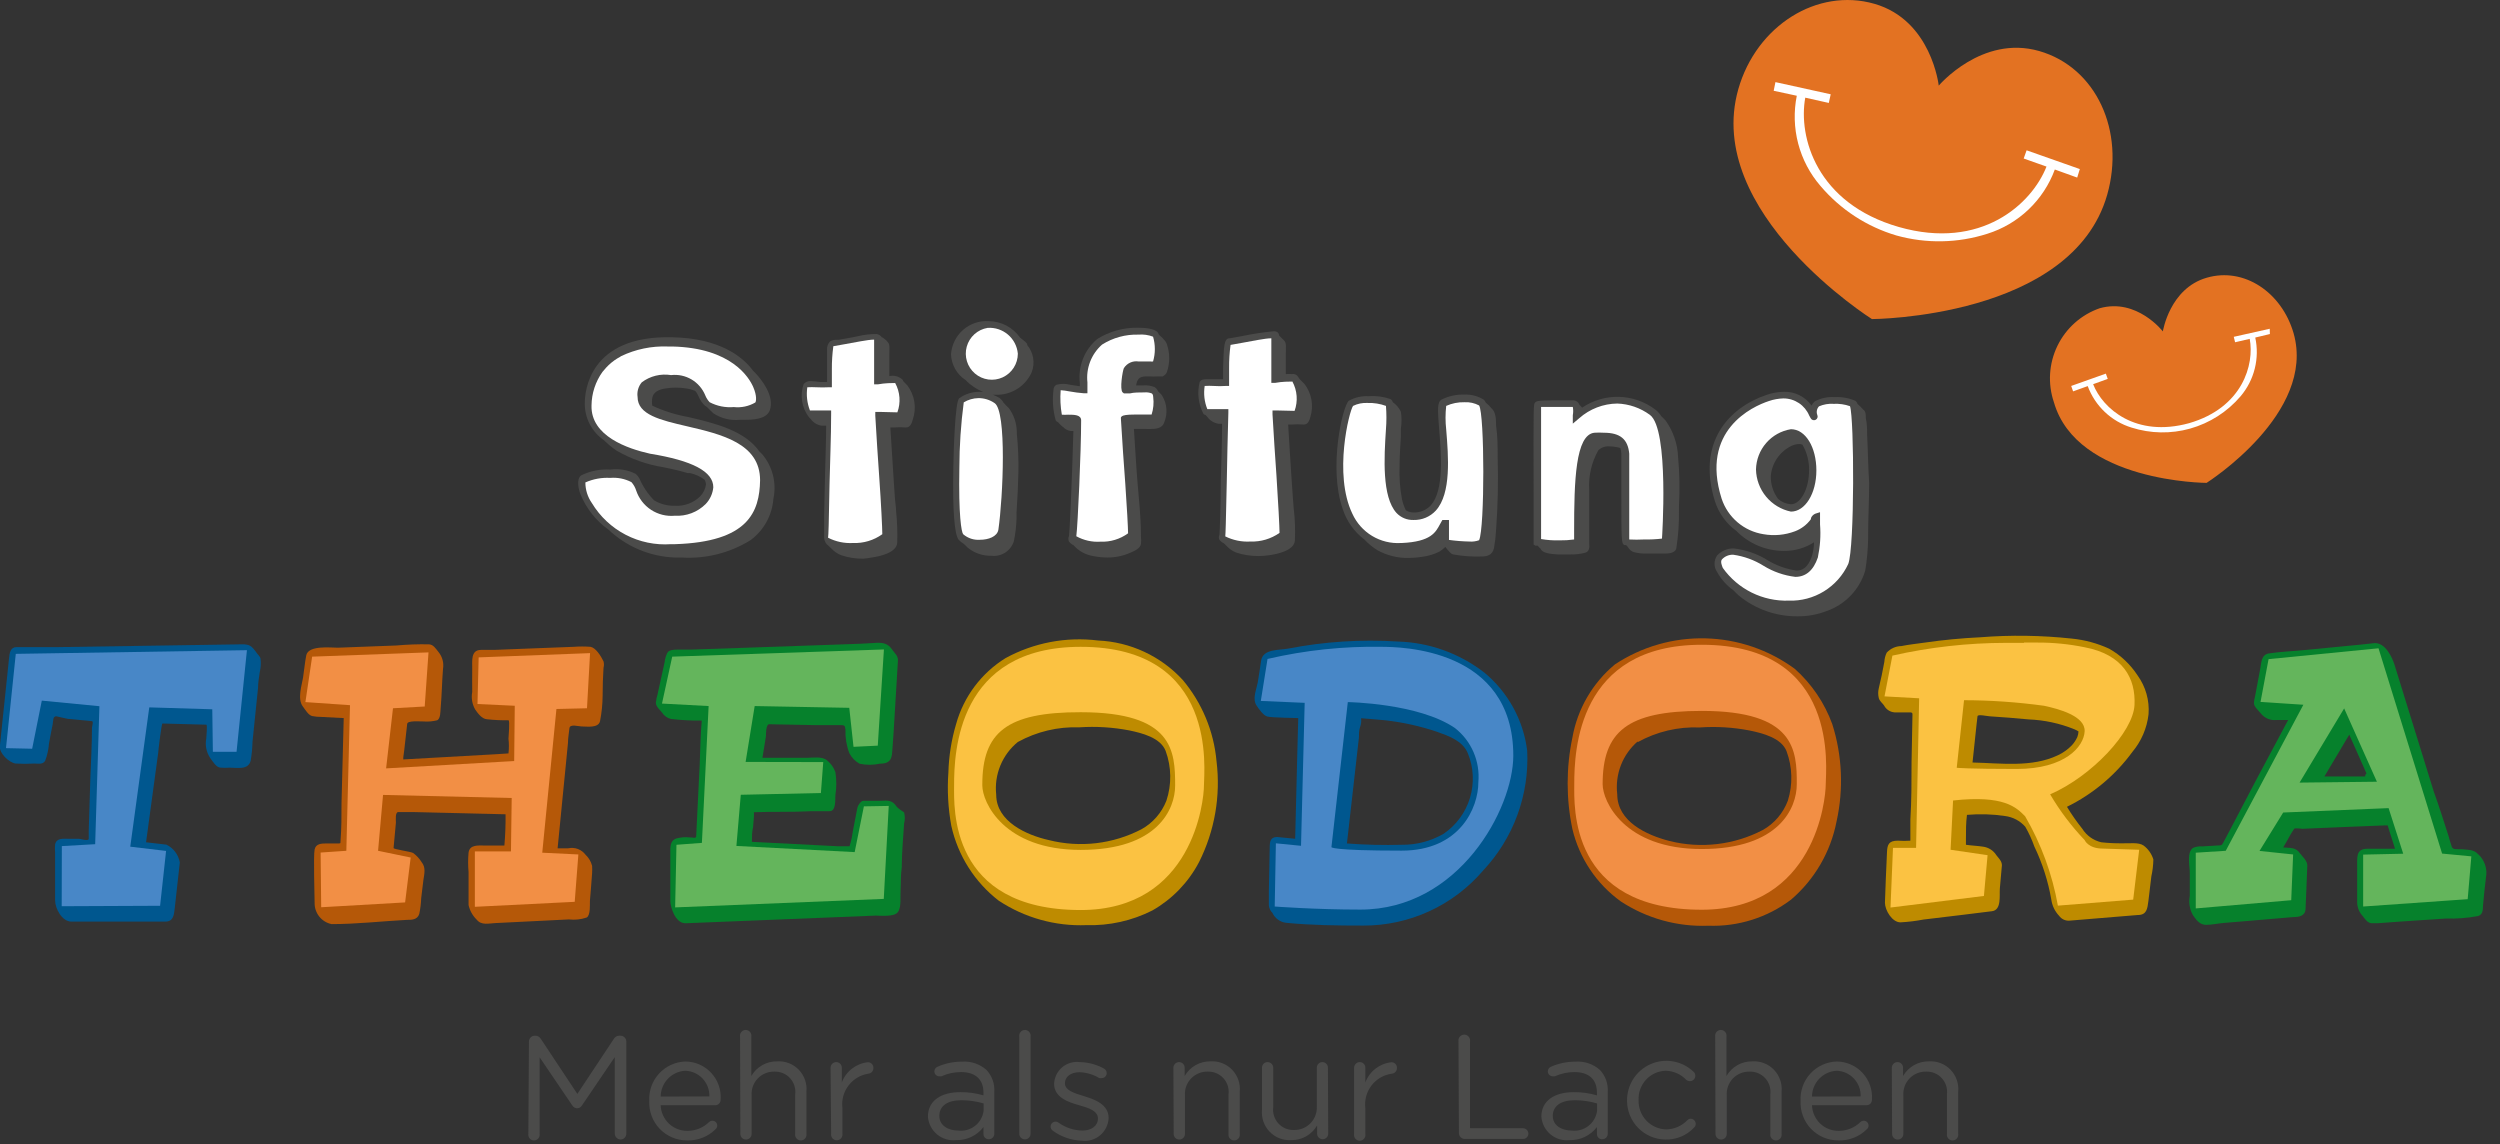 <svg width="413" height="189" xmlns="http://www.w3.org/2000/svg" xmlns:xlink="http://www.w3.org/1999/xlink" overflow="hidden"><rect width="100%" height="100%" fill="#333333" stroke="none"/><defs><clipPath id="clip0"><rect x="182" y="237" width="413" height="189"/></clipPath><clipPath id="clip1"><rect x="181" y="237" width="412" height="189"/></clipPath></defs><g clip-path="url(#clip0)" transform="translate(-182 -237)"><g clip-path="url(#clip1)"><path d="M409.305 140.613C408.629 139.913 407.735 139.985 406.89 139.889 406.044 139.792 405.223 140.058 405.03 139.454 404.837 138.85 404.643 138.246 404.474 137.618 403.701 135.203 402.929 132.788 402.059 130.373 400.248 124.576 398.436 118.756 396.649 112.959 396.287 111.8 395.9 110.544 395.562 109.457 395.224 108.37 394.065 105.762 392.205 105.931L389.983 106.172 380.733 107.066C378.777 107.259 376.748 107.332 374.816 107.622 373.536 107.839 373.584 109.143 373.391 110.157 373.101 111.655 372.835 113.152 372.545 114.65 372.434 115.027 372.369 115.416 372.352 115.809 372.352 116.413 373.101 117.017 373.463 117.476 373.767 117.872 374.171 118.183 374.632 118.378 375.093 118.573 375.598 118.645 376.096 118.587 376.724 118.587 377.352 118.587 378.004 118.587 376.265 121.807 374.543 125.027 372.835 128.247L368.609 136.29 367.328 138.705C367.015 139.309 366.99 139.212 366.266 139.261L363.851 139.406C363.324 139.361 362.793 139.444 362.305 139.647 361.218 140.348 361.749 142.594 361.749 143.729 361.749 144.864 361.749 146.289 361.749 147.569 361.537 148.672 361.735 149.814 362.305 150.781 362.836 151.53 363.416 152.327 364.43 152.327 365.445 152.327 366.411 152.085 367.377 152.013L371.458 151.675 378.849 151.047C379.791 151.047 380.829 150.878 380.878 149.694L381.023 146.216 381.168 142.57C381.168 141.748 380.395 141.145 379.936 140.517 379.235 139.502 378.269 139.695 377.183 139.575 377.81 138.584 378.318 137.473 378.994 136.507 379.26 136.338 380.057 136.507 380.346 136.507L387.785 136.193 393.896 135.952 394.451 135.952C394.572 136.338 394.669 136.701 394.789 137.063L395.659 139.792 394.814 139.792C393.582 139.792 392.398 139.792 391.094 139.792 389.138 139.792 389.428 141.289 389.403 142.69L389.403 148.438C389.372 149.33 389.693 150.198 390.297 150.854 390.78 151.433 391.142 152.134 392.012 152.061L392.785 152.061 396.794 151.771 404.04 151.288C405.829 151.346 407.619 151.208 409.377 150.878 410.223 150.612 410.15 149.815 410.198 149.091 410.343 147.545 410.488 146.047 410.681 144.526 410.817 143.81 410.761 143.071 410.52 142.384 410.278 141.697 409.858 141.086 409.305 140.613L409.305 140.613ZM390.732 127.885 383.993 127.885 388.099 121.002 390.949 127.402C390.87 127.453 390.807 127.525 390.768 127.611 390.729 127.697 390.717 127.792 390.732 127.885Z" fill="#06812C" transform="matrix(1 0 0 1.003 182 237)"/><path d="M42.339 107.452C41.59 106.414 41.252 106.1 39.923 106.124L9.709 106.583 3.719 106.583 2.729 106.583C1.715 106.583 1.57 107.573 1.497 108.394L-0.024 122.886C-0.145 124.069 1.473 125.591 2.584 125.76 3.614 125.82 4.646 125.82 5.676 125.76 6.28 125.76 7.101 125.953 7.463 125.301 7.808 124.394 8.019 123.442 8.091 122.475 8.284 121.436 8.477 120.374 8.695 119.335 8.815 118.756 8.695 117.934 9.323 117.983L11.158 118.393 15.192 118.78C15.481 118.78 15.192 119.673 15.192 119.891 15.192 122.668 15.023 125.422 14.926 128.175 14.829 130.928 14.757 133.875 14.66 136.749 14.66 137.208 14.66 137.691 14.66 138.15 14.66 138.609 13.259 138.15 13.018 138.15L11.231 138.15C10.409 138.15 9.347 138.005 9.105 139.067 9.057 139.509 9.057 139.954 9.105 140.396L9.105 148.294C9.105 149.646 10.24 151.796 11.81 151.796L15.53 151.796 24.877 151.796 27.292 151.796C28.644 151.796 28.741 150.709 28.862 149.622 29.127 147.207 29.417 144.55 29.707 142.038 29.592 141.411 29.331 140.819 28.945 140.311 28.559 139.804 28.059 139.394 27.485 139.116L24.128 138.729C24.804 133.802 25.472 128.892 26.133 123.997 26.133 123.683 26.688 119.166 26.833 119.166L34.078 119.359C34.296 119.359 34.078 121.316 34.078 121.63 33.967 122.191 33.97 122.768 34.086 123.329 34.202 123.889 34.43 124.42 34.755 124.89 35.19 125.446 35.721 126.436 36.47 126.436 36.96 126.472 37.452 126.472 37.943 126.436 39.223 126.436 41.034 126.871 41.421 125.253 41.591 124.238 41.688 123.213 41.711 122.185 42.025 119.215 42.314 116.268 42.628 113.297 42.628 112.428 42.797 111.534 42.918 110.665 43.09 109.953 43.131 109.217 43.039 108.491 42.991 108.129 42.556 107.791 42.339 107.452Z" fill="#00578F" transform="matrix(1 0 0 1.003 182 237)"/><path d="M97.55 106.535C96.626 106.463 95.697 106.463 94.773 106.535L90.981 106.68 81.634 107.042 79.46 107.042C77.721 107.042 78.035 108.926 78.011 110.157 77.987 111.389 78.011 112.718 78.011 113.974 77.826 114.958 77.998 115.977 78.494 116.848 78.929 117.476 79.605 118.417 80.451 118.466 81.629 118.595 82.815 118.651 84.001 118.635 84.266 118.635 84.001 121.34 84.001 121.678 84.093 122.48 84.093 123.291 84.001 124.093L81.731 124.238 66.611 125.083C66.611 124.576 66.732 124.069 66.78 123.562 66.95 122.137 67.118 120.688 67.263 119.263 67.263 118.611 69.437 118.852 69.993 118.828 70.739 118.885 71.489 118.82 72.215 118.635 72.794 118.369 72.746 117.162 72.794 116.654 72.987 114.505 73.012 112.355 73.181 110.206 73.268 109.709 73.247 109.198 73.118 108.71 72.989 108.222 72.754 107.768 72.432 107.38 71.997 106.849 71.587 106.124 70.814 106.124 69.032 106.092 67.251 106.157 65.476 106.317L55.815 106.68C54.608 106.68 50.985 106.245 50.599 107.911 50.357 109.119 50.26 110.327 50.067 111.582 49.874 112.838 49.053 115.157 50.067 116.413 50.454 116.92 50.913 117.741 51.541 117.934 52.034 118.032 52.535 118.08 53.038 118.079L56.782 118.273 56.419 132.257C56.419 134.382 56.419 136.483 56.25 138.609 56.25 138.898 56.25 138.898 55.96 138.923L53.931 138.923C53.159 138.923 52.193 138.923 51.975 139.913 51.758 140.903 51.975 147.714 51.975 148.704 51.959 149.523 52.23 150.323 52.742 150.962 53.254 151.602 53.974 152.042 54.777 152.206 58.931 152.206 63.109 151.723 67.239 151.506 68.012 151.506 68.954 151.506 69.268 150.516 69.445 149.664 69.55 148.8 69.582 147.931L69.944 144.961C70.089 143.946 70.379 142.908 69.679 142.038 69.308 141.435 68.824 140.911 68.254 140.492 67.819 140.251 64.993 139.889 65.017 139.671 65.138 138.27 65.259 136.894 65.404 135.493 65.404 135.082 65.259 133.754 65.79 133.754L68.423 133.754 83.518 134.116C83.54 135.833 83.475 137.55 83.325 139.261L80.016 139.261C79.001 139.261 77.6 139.092 77.407 140.42 77.311 141.488 77.311 142.564 77.407 143.632L77.407 146.651C77.407 147.448 77.407 148.245 77.407 149.066 77.613 149.986 78.083 150.826 78.76 151.482 79.533 152.448 80.764 152.085 81.803 152.037L90.087 151.627 93.976 151.433C94.969 151.551 95.976 151.444 96.922 151.119 97.574 150.733 97.429 148.994 97.454 148.39 97.598 146.844 97.695 145.323 97.816 143.801 97.84 143.407 97.84 143.012 97.816 142.618 97.645 141.923 97.276 141.294 96.753 140.806 96.43 140.367 95.987 140.031 95.477 139.838 94.967 139.645 94.412 139.604 93.879 139.72 93.299 139.72 92.696 139.72 92.116 139.72L92.913 131.653C93.227 128.561 93.517 125.446 93.831 122.354 93.831 121.509 94 120.688 94.072 119.939 94.145 119.19 95.57 119.649 96.053 119.649 96.946 119.649 98.83 119.963 99.12 118.804 99.397 117.404 99.543 115.981 99.555 114.553 99.555 113.04 99.603 111.518 99.7 109.988 99.795 109.641 99.795 109.274 99.7 108.926 99.241 107.984 98.395 106.68 97.55 106.535Z" fill="#B55808" transform="matrix(1 0 0 1.003 182 237)"/><path d="M148.149 132.885C147.376 131.725 146.675 131.846 145.395 131.894 144.719 131.894 142.98 131.894 142.618 131.894 142.256 131.894 141.748 132.546 141.628 133.102 141.386 134.382 141.12 135.686 140.879 136.966 140.772 137.785 140.594 138.593 140.348 139.381L138.367 139.381 124.214 138.657C124.214 137.836 124.214 137.015 124.407 136.242L124.552 134.479C124.552 134.479 124.552 133.851 124.552 133.778 127.692 133.657 130.856 133.778 134.02 133.609L137.039 133.609C138.15 133.609 137.956 131.725 138.005 130.977 138.207 129.713 138.207 128.424 138.005 127.161 137.731 126.416 137.265 125.757 136.652 125.253 135.831 124.528 134.237 124.818 133.199 124.818L125.953 124.818 126.533 121.267C126.533 120.857 126.533 119.287 127.064 119.287L134.696 119.432 138.681 119.432C139.502 119.432 139.575 119.432 139.671 120.156 139.622 121.473 139.836 122.787 140.299 124.021 140.671 124.766 141.26 125.381 141.99 125.784 143.096 126.025 144.241 126.025 145.347 125.784 146.844 125.784 147.327 125.228 147.4 123.779L147.617 120.712 148.197 111.148 148.342 108.733C148.342 107.984 147.786 107.573 147.4 107.018 146.627 105.834 145.637 105.81 144.308 105.907 142.98 106.003 141.531 106.052 140.154 106.1L121.992 106.728 114.07 106.994 111.896 106.994C110.616 106.994 110.351 107.308 110.206 107.597 109.992 108.064 109.853 108.561 109.795 109.071L108.636 114.336C108.493 114.792 108.396 115.261 108.346 115.737 108.346 116.365 108.998 116.896 109.36 117.355 109.694 117.887 110.223 118.268 110.834 118.417 112.525 118.616 114.227 118.704 115.93 118.683 115.712 121.098 115.688 123.514 115.592 125.929 115.423 129.02 115.278 132.112 115.133 135.203L115.012 137.715C115.012 138.198 114.384 137.884 113.998 137.932 113.237 137.843 112.466 137.9 111.727 138.101 110.568 138.512 110.761 139.72 110.737 140.71 110.737 142.256 110.737 143.801 110.737 145.347 110.737 146.361 110.737 147.376 110.737 148.39 110.737 149.405 111.558 152.013 113.152 152.061L113.394 152.061 144.647 150.805C145.492 150.805 147.641 151.047 148.294 150.274 148.946 149.501 148.704 147.714 148.777 146.555 148.849 145.395 148.777 144.139 148.97 142.884 148.97 140.468 149.211 138.053 149.356 135.638 149.514 135.036 149.514 134.404 149.356 133.802 148.825 133.464 148.39 133.15 148.149 132.885ZM139.623 118.393 139.623 118.152 139.623 118.393Z" fill="#06812C" transform="matrix(1 0 0 1.003 182 237)"/><path d="M195.39 111.993C191.769 108.067 186.742 105.732 181.406 105.496 176.132 104.843 170.786 105.856 166.118 108.394 162.131 110.855 159.216 114.727 157.954 119.239 157.181 121.828 156.75 124.507 156.674 127.209 156.46 130.156 156.623 133.118 157.157 136.024 158.244 140.919 161.013 145.278 164.983 148.342 169.273 151.167 174.341 152.578 179.474 152.375 183.249 152.49 186.993 151.66 190.366 149.96 193.642 148.103 196.316 145.345 198.071 142.014 200.668 136.878 201.677 131.085 200.969 125.373 200.524 120.447 198.576 115.777 195.39 111.993L195.39 111.993ZM192.685 131.894C191.899 133.884 190.448 135.54 188.579 136.58 183.865 139.026 178.418 139.662 173.267 138.367 169.596 137.546 164.572 135.324 164.572 130.88 164.398 129.251 164.634 127.605 165.259 126.091 165.883 124.577 166.876 123.242 168.147 122.209 171.256 120.503 174.77 119.668 178.315 119.794 181.07 119.612 183.838 119.783 186.55 120.301 188.627 120.736 191.719 121.485 192.564 123.683 193.537 126.327 193.58 129.223 192.685 131.894L192.685 131.894Z" fill="#BE8B00" transform="matrix(1 0 0 1.003 182 237)"/><path d="M296.491 110.157C292.204 107.021 287.062 105.27 281.751 105.141 276.44 105.011 271.218 106.509 266.784 109.433 263.083 112.498 260.593 116.778 259.755 121.509 258.717 126.463 258.717 131.578 259.755 136.532 260.9 141.34 263.738 145.575 267.75 148.463 272.046 151.273 277.111 152.675 282.241 152.472 287.149 152.647 291.967 151.129 295.887 148.173 299.773 144.854 302.422 140.316 303.398 135.3 304.581 129.994 304.34 124.469 302.698 119.287 301.42 115.775 299.287 112.637 296.491 110.157L296.491 110.157ZM270.551 122.234C273.679 120.505 277.222 119.669 280.792 119.818 283.564 119.623 286.349 119.794 289.076 120.326 291.153 120.76 294.293 121.533 295.138 123.731 296.114 126.344 296.191 129.209 295.355 131.87 294.592 133.918 293.129 135.629 291.225 136.701 286.477 139.172 280.985 139.817 275.792 138.512 272 137.546 267.17 135.3 267.17 130.832 266.974 129.212 267.18 127.57 267.769 126.049 268.358 124.528 269.315 123.176 270.551 122.113L270.551 122.234Z" fill="#B55808" transform="matrix(1 0 0 1.003 182 237)"/><path d="M354.117 139.261C353.272 138.681 351.702 138.947 350.712 138.898 349.519 138.915 348.323 138.859 347.137 138.729 345.838 138.432 344.71 137.633 343.998 136.507 343.075 135.356 342.227 134.146 341.462 132.885 345.746 130.784 349.461 127.676 352.282 123.828 353.755 122.072 354.68 119.922 354.939 117.645 355.112 115.364 354.47 113.096 353.127 111.244 351.939 109.426 350.333 107.919 348.442 106.849 346.495 105.956 344.413 105.393 342.283 105.182 337.245 104.639 332.168 104.566 327.115 104.965 324.072 105.11 321.029 105.4 318.01 105.834 316.706 106.027 315.402 106.148 314.097 106.414 313.641 106.42 313.192 106.52 312.776 106.707 312.361 106.894 311.989 107.164 311.682 107.501 311.455 107.969 311.325 108.478 311.296 108.998L310.861 111.22C310.716 111.945 310.523 112.621 310.378 113.346 310.245 113.885 310.245 114.449 310.378 114.988 310.523 115.495 310.958 115.785 311.247 116.196 311.414 116.514 311.658 116.786 311.958 116.984 312.259 117.183 312.605 117.302 312.962 117.331L315.16 117.331C316.005 117.331 315.957 117.331 315.933 118.055L315.788 125.542C315.788 128.682 315.788 131.822 315.595 134.962L315.595 137.884 315.595 138.464C314.904 138.512 314.208 138.512 313.518 138.464 312.02 138.464 311.779 139.116 311.73 140.372 311.682 141.628 311.61 143.294 311.537 144.767L311.392 148.68C311.392 149.912 312.576 151.916 313.952 151.916 315.225 151.848 316.491 151.695 317.744 151.457L324.386 150.66 329.072 150.081C330.69 149.888 330.279 147.497 330.376 146.313 330.472 145.13 330.593 143.898 330.714 142.521 330.714 141.821 330.183 141.362 329.796 140.855 329.557 140.477 329.241 140.156 328.864 139.914 328.49 139.672 328.064 139.515 327.622 139.454 326.681 139.309 325.739 139.285 324.773 139.14 324.773 139.14 324.773 138.198 324.773 138.077 324.773 136.797 324.773 135.493 324.942 134.213 327.043 134.029 329.159 134.094 331.245 134.406 332.533 134.569 333.719 135.196 334.578 136.169 335.175 137.209 335.675 138.3 336.076 139.43 337.409 142.201 338.351 145.143 338.877 148.173 339.017 149.17 339.464 150.099 340.157 150.83 340.36 151.117 340.64 151.344 340.964 151.484 341.288 151.625 341.643 151.674 341.993 151.627L349.601 150.999 353.151 150.709C354.625 150.709 354.745 149.719 354.914 148.414 355.083 147.11 355.228 145.733 355.397 144.381 355.605 143.453 355.719 142.506 355.736 141.555 355.453 140.638 354.888 139.834 354.117 139.261L354.117 139.261ZM326.536 119.239 326.681 117.983C326.681 117.572 328.371 117.983 328.734 117.983 330.859 118.104 332.984 118.297 335.11 118.49 337.704 118.59 340.261 119.137 342.669 120.108 342.916 120.205 343.15 120.326 343.37 120.47 343.355 120.785 343.29 121.095 343.176 121.388 342.952 121.884 342.652 122.341 342.283 122.741 341.626 123.425 340.848 123.982 339.988 124.383 335.641 126.46 330.497 125.687 325.859 125.591 326.077 123.465 326.318 121.34 326.536 119.239Z" fill="#BE8B00" transform="matrix(1 0 0 1.003 182 237)"/><path d="M2.608 107.694 0.99 123.224 5.313 123.32 6.907 115.398 16.423 116.316 15.723 139.043 10.216 139.357 10.192 149.26 26.447 149.187 27.437 140.154 21.52 139.454 24.659 116.509 35.069 116.823 35.165 123.828 39.078 123.828 40.793 107.09 2.608 107.694Z" fill="#4887C7" transform="matrix(1 0 0 1.003 182 237)"/><path d="M51.565 108.153 50.454 115.64 57.82 116.147 57.216 140.13 52.965 140.42 53.062 149.429 66.925 148.632 67.843 141.241 62.457 140.13 63.278 130.928 84.532 131.435 84.411 140.227 78.446 140.227 78.446 149.356 94.942 148.535 95.546 140.734 89.58 140.444 91.923 116.775 96.971 116.654 97.478 107.573 79.074 108.274 78.881 115.954 85.039 116.244 84.943 125.349 63.786 126.557 64.921 116.654 70.162 116.365 70.79 107.452 51.565 108.153Z" fill="#F28F45" transform="matrix(1 0 0 1.003 182 237)"/><path d="M387.254 116.679 392.664 128.755 379.888 128.899 387.254 116.679ZM374.767 108.563 373.439 115.616 380.516 116.075 367.691 140.13 362.74 140.444 362.74 149.622 378.511 148.269 378.825 140.734 373.27 140.154 377.183 133.826 394.596 133.102 397.011 140.613 390.394 140.758 390.394 149.308 407.662 148.1 408.266 141.048 403.436 140.589 392.93 106.776 374.767 108.563Z" fill="#64B55C" transform="matrix(1 0 0 1.003 182 237)"/><path d="M109.36 115.882 111.051 108.153 146.023 106.969 145.009 122.813 141 123.006 140.299 116.582 124.673 116.292 123.175 125.494 136 125.518 135.614 130.614 122.378 130.904 121.654 139.333 141.193 140.348 142.714 132.812 146.82 132.74 145.999 148.052 111.534 149.453 111.752 139.14 115.954 138.826 117.065 116.292 109.36 115.882Z" fill="#64B55C" transform="matrix(1 0 0 1.003 182 237)"/><path d="M162.278 129.238C162.278 120.664 166.239 117.282 178.532 117.306 193.844 117.306 194.134 123.707 194.134 129.383 194.134 133.271 191.26 139.985 178.532 139.985 165.804 139.985 162.278 132.136 162.278 129.358L162.278 129.238ZM157.616 129.358C157.616 132.933 156.747 149.863 178.508 149.888 197.105 149.888 198.892 131.846 198.892 129.383 198.892 126.919 201.307 106.535 178.532 106.535 158.148 106.535 157.616 123.924 157.616 129.358" fill="#FBC242" transform="matrix(1 0 0 1.003 182 237)"/><path d="M245.216 110.785C241.127 107.615 236.138 105.822 230.966 105.665 224.895 105.278 218.8 105.668 212.828 106.825 211.355 107.114 208.65 106.825 208.336 108.805 208.142 110.013 207.997 111.22 207.78 112.404 207.563 113.587 206.862 115.06 207.563 116.171 207.949 116.751 208.65 117.79 209.326 118.007 210.002 118.224 214.47 118.248 214.47 118.273L214.325 123.658 213.963 138.15 210.992 137.86C209.881 137.86 209.761 138.633 209.761 139.454L209.616 146.7C209.616 147.497 209.616 148.269 209.616 149.115 209.655 149.581 209.861 150.019 210.195 150.346 210.4 150.788 210.714 151.17 211.106 151.457 211.499 151.745 211.959 151.928 212.441 151.989 216.644 152.399 220.967 152.448 225.194 152.448 228.966 152.463 232.696 151.657 236.124 150.084 239.553 148.512 242.598 146.211 245.047 143.342 247.517 140.713 249.433 137.613 250.677 134.226 251.923 130.84 252.471 127.238 252.292 123.634 251.66 118.605 249.128 114.008 245.216 110.785L245.216 110.785ZM224.493 121.485C224.493 120.929 224.493 120.374 224.662 119.818 224.846 119.333 224.912 118.812 224.856 118.297 225.097 118.297 228.503 118.611 228.841 118.635 231.741 118.963 234.598 119.594 237.366 120.519 239.323 121.219 241.617 121.992 242.487 124.069 243.445 126.403 243.571 128.997 242.842 131.412 242.11 133.828 240.569 135.917 238.477 137.329 236.387 138.539 234.009 139.165 231.594 139.14 228.565 139.224 225.534 139.152 222.513 138.923 223.189 133.102 223.841 127.305 224.493 121.485Z" fill="#00578F" transform="matrix(1 0 0 1.003 182 237)"/><path d="M219.953 139.526 222.658 115.64C222.658 115.64 234.347 115.809 240.361 119.915 241.697 120.96 242.752 122.323 243.426 123.88 244.102 125.436 244.375 127.137 244.226 128.827 244.226 133.078 241.158 140.106 231.546 140.106 219.759 140.106 219.953 139.526 219.953 139.526ZM209.398 108.515 208.287 115.447 215.533 115.761 214.929 139.309 210.775 138.898 210.582 149.308C210.582 149.308 217.32 149.815 224.735 149.815 241.062 149.815 249.974 133.199 249.998 124.48 249.998 106.655 231.208 106.559 228.261 106.535 221.94 106.426 215.63 107.091 209.471 108.515" fill="#4887C7" transform="matrix(1 0 0 1.003 182 237)"/><path d="M264.755 129.165C264.755 120.543 268.764 117.089 281.13 117.089 296.539 117.089 296.853 123.562 296.829 129.165 296.829 133.078 293.93 139.84 281.106 139.84 268.281 139.84 264.755 131.967 264.755 129.165ZM260.069 129.165C260.069 132.764 259.2 149.815 281.106 149.839 299.848 149.839 301.611 131.677 301.611 129.189 301.611 126.702 304.026 106.197 281.13 106.197 260.625 106.197 260.069 123.683 260.069 129.165" fill="#F28F45" transform="matrix(1 0 0 1.003 182 237)"/><path d="M323.251 126.46 324.459 115.326C328.878 115.338 333.291 115.645 337.67 116.244 340.085 116.751 344.505 117.934 344.384 120.446 344.263 122.958 341.172 126.653 333.153 126.653 325.135 126.653 323.251 126.46 323.251 126.46L323.251 126.46ZM334.361 105.883C333.347 105.883 332.38 105.883 331.366 105.883 325.06 105.891 318.776 106.596 312.624 107.984L311.32 114.698 317.044 115.012 316.537 139.647 312.721 139.647 312.31 149.477 327.743 147.569 328.347 140.855 322.237 139.961 322.647 131.846C331.052 130.928 333.081 132.957 334.554 134.454 337.206 139.003 339.037 143.981 339.964 149.163L352.403 148.173 353.393 139.961 347.379 139.768C344.964 139.768 344.384 138.367 344.384 138.367 342.201 136.083 340.288 133.555 338.684 130.832 345.592 127.837 352.403 120.543 352.62 116.123 352.837 111.703 350.712 107.815 344.384 106.607 341.817 106.084 339.203 105.825 336.583 105.834L334.361 105.834" fill="#FBC242" transform="matrix(1 0 0 1.003 182 237)"/><path d="M336.873 8.405C327.405 5.7 320.28 14.105 320.28 14.105 320.28 14.105 319.097 3.333 309.653 0.628 300.21-2.077 290.163 4.227 287.168 14.684 281.371 35.02 309.243 52.555 309.243 52.555 309.243 52.555 342.283 52.434 348.103 32.098 351.098 21.64 346.34 11.11 336.873 8.405Z" fill="#E37222" transform="matrix(1 0 0 1.003 182 237)"/><path d="M343.587 27.847 334.796 24.756 334.313 26.108 338.08 27.437C335.665 33.571 327.309 41.276 313.687 37.387 300.089 33.499 297.046 22.582 298.229 16.085L302.118 16.955 302.432 15.53 293.302 13.525 293.013 14.95 296.829 15.771C296.305 18.381 296.384 21.077 297.061 23.652 297.739 26.227 298.997 28.612 300.741 30.625 304.043 34.512 308.407 37.349 313.3 38.788L313.3 38.788C318.23 40.156 323.451 40.055 328.323 38.498 330.864 37.703 333.19 36.337 335.119 34.503 337.049 32.669 338.534 30.417 339.457 27.92L343.152 29.248 343.587 27.847Z" fill="#FFFFFF" transform="matrix(1 0 0 1.003 182 237)"/><path d="M364.551 45.744C358.416 47.507 357.305 54.584 357.305 54.584 357.305 54.584 353.006 49.053 346.872 50.768 343.816 51.826 341.307 54.053 339.889 56.959 338.472 59.865 338.264 63.214 339.312 66.273 343.128 79.46 364.527 79.533 364.527 79.533 364.527 79.533 382.689 68.085 378.897 54.873 376.941 48.135 370.71 43.957 364.551 45.744Z" fill="#E37222" transform="matrix(1 0 0 1.003 182 237)"/><path d="M374.961 54.149 369.019 55.477 369.237 56.371 371.652 55.815C372.449 60.018 370.492 67.143 361.629 69.703 352.813 72.118 347.355 67.288 345.785 63.278L348.2 62.409 347.886 61.539 342.162 63.568 342.476 64.462 344.891 63.592C345.493 65.212 346.459 66.671 347.715 67.857 348.971 69.043 350.485 69.922 352.137 70.427 355.272 71.422 358.629 71.481 361.798 70.596L361.798 70.596C365.051 69.686 367.959 67.828 370.154 65.259 371.27 63.942 372.07 62.385 372.487 60.71 372.908 59.035 372.934 57.286 372.569 55.598L374.985 55.018 374.961 54.149Z" fill="#FFFFFF" transform="matrix(1 0 0 1.003 182 237)"/><path d="M87.382 171.528C87.388 171.28 87.489 171.044 87.665 170.868 87.84 170.693 88.076 170.592 88.324 170.586L88.445 170.586C88.625 170.586 88.802 170.632 88.959 170.721 89.115 170.81 89.246 170.938 89.338 171.093L95.376 180.174 101.414 171.093C101.505 170.937 101.635 170.807 101.792 170.718 101.949 170.629 102.127 170.583 102.308 170.586L102.525 170.586C102.773 170.592 103.009 170.693 103.185 170.868 103.36 171.044 103.461 171.28 103.467 171.528L103.467 186.719C103.467 186.972 103.369 187.214 103.193 187.394 103.017 187.575 102.777 187.679 102.525 187.686 102.271 187.68 102.029 187.576 101.849 187.396 101.669 187.216 101.565 186.974 101.559 186.719L101.559 174.112 96.149 182.058C96.07 182.201 95.954 182.32 95.815 182.405 95.675 182.49 95.516 182.537 95.352 182.541 95.185 182.539 95.022 182.493 94.878 182.408 94.734 182.323 94.615 182.203 94.531 182.058L89.145 174.136 89.145 186.744C89.167 186.878 89.159 187.016 89.123 187.147 89.086 187.279 89.021 187.401 88.933 187.505 88.844 187.609 88.734 187.692 88.611 187.749 88.487 187.806 88.352 187.836 88.215 187.836 88.079 187.836 87.944 187.806 87.82 187.749 87.697 187.692 87.586 187.609 87.498 187.505 87.41 187.401 87.345 187.279 87.308 187.147 87.272 187.016 87.264 186.878 87.285 186.744L87.382 171.528Z" fill="#4B4B4A" transform="matrix(1 0 0 1.003 182 237)"/><path d="M113.49 187.83C112.648 187.835 111.814 187.667 111.039 187.339 110.263 187.01 109.563 186.528 108.98 185.92 108.397 185.312 107.944 184.592 107.648 183.804 107.352 183.015 107.22 182.175 107.259 181.334L107.259 181.334C107.214 180.511 107.334 179.687 107.612 178.912 107.891 178.136 108.322 177.425 108.881 176.819 109.439 176.213 110.114 175.725 110.864 175.385 111.614 175.044 112.425 174.858 113.249 174.837 114.054 174.844 114.848 175.017 115.583 175.345 116.319 175.672 116.979 176.148 117.522 176.741 118.066 177.334 118.481 178.033 118.744 178.794 119.006 179.556 119.108 180.362 119.045 181.165 119.045 181.395 118.954 181.616 118.791 181.779 118.628 181.942 118.407 182.034 118.176 182.034L109.143 182.034C109.181 183.172 109.661 184.251 110.482 185.04 111.303 185.83 112.4 186.268 113.539 186.261 114.883 186.271 116.176 185.75 117.137 184.811 117.25 184.702 117.393 184.628 117.548 184.599 117.703 184.571 117.862 184.588 118.007 184.65 118.152 184.712 118.275 184.816 118.36 184.948 118.446 185.079 118.492 185.234 118.49 185.391 118.488 185.507 118.462 185.621 118.411 185.725 118.361 185.829 118.289 185.921 118.2 185.995 117.583 186.607 116.846 187.086 116.036 187.401 115.226 187.717 114.359 187.863 113.49 187.83L113.49 187.83ZM117.186 180.585C117.202 180.046 117.112 179.508 116.92 179.004 116.728 178.5 116.439 178.038 116.069 177.646 115.699 177.253 115.255 176.937 114.763 176.716 114.271 176.496 113.74 176.374 113.201 176.358 112.111 176.42 111.086 176.893 110.332 177.682 109.579 178.472 109.154 179.518 109.143 180.609L117.186 180.585Z" fill="#4B4B4A" transform="matrix(1 0 0 1.003 182 237)"/><path d="M122.258 170.731C122.236 170.596 122.244 170.458 122.28 170.327 122.317 170.196 122.382 170.074 122.47 169.97 122.559 169.866 122.669 169.783 122.792 169.725 122.916 169.668 123.051 169.638 123.188 169.638 123.324 169.638 123.459 169.668 123.583 169.725 123.706 169.783 123.816 169.866 123.905 169.97 123.993 170.074 124.058 170.196 124.095 170.327 124.131 170.458 124.139 170.596 124.117 170.731L124.117 177.228C124.549 176.48 125.173 175.861 125.925 175.436 126.677 175.012 127.529 174.796 128.392 174.813 129.052 174.771 129.713 174.873 130.33 175.112 130.946 175.351 131.503 175.721 131.962 176.196 132.422 176.672 132.772 177.241 132.99 177.866 133.207 178.49 133.287 179.154 133.223 179.812L133.223 186.744C133.244 186.878 133.237 187.016 133.2 187.147 133.163 187.279 133.099 187.401 133.01 187.505 132.922 187.609 132.812 187.692 132.688 187.749 132.564 187.806 132.429 187.836 132.293 187.836 132.156 187.836 132.022 187.806 131.898 187.749 131.774 187.692 131.664 187.609 131.576 187.505 131.487 187.401 131.422 187.279 131.386 187.147 131.349 187.016 131.341 186.878 131.363 186.744L131.363 180.271C131.427 179.788 131.384 179.297 131.238 178.832 131.092 178.367 130.845 177.94 130.516 177.581 130.187 177.221 129.782 176.939 129.332 176.753 128.882 176.566 128.396 176.481 127.909 176.503 127.4 176.492 126.894 176.587 126.424 176.782 125.953 176.977 125.528 177.268 125.176 177.635 124.824 178.003 124.552 178.441 124.378 178.919 124.205 179.398 124.132 179.908 124.166 180.416L124.166 186.744C124.169 186.866 124.148 186.988 124.103 187.102 124.058 187.217 123.991 187.32 123.906 187.408 123.82 187.496 123.718 187.566 123.605 187.613 123.492 187.661 123.371 187.686 123.248 187.686 123.123 187.689 122.999 187.667 122.883 187.621 122.768 187.574 122.662 187.505 122.575 187.417 122.486 187.329 122.417 187.224 122.371 187.108 122.325 186.992 122.303 186.868 122.306 186.744L122.258 170.731Z" fill="#4B4B4A" transform="matrix(1 0 0 1.003 182 237)"/><path d="M137.208 175.875C137.208 175.63 137.304 175.394 137.475 175.218 137.647 175.041 137.88 174.94 138.126 174.933 138.25 174.93 138.374 174.952 138.49 174.998 138.606 175.044 138.711 175.114 138.799 175.202 138.887 175.29 138.956 175.395 139.003 175.511 139.049 175.627 139.071 175.751 139.067 175.875L139.067 178.29C139.403 177.39 139.984 176.601 140.743 176.013 141.503 175.424 142.411 175.058 143.367 174.957 143.49 174.954 143.613 174.976 143.728 175.022 143.842 175.069 143.946 175.139 144.032 175.227 144.118 175.316 144.185 175.421 144.229 175.537 144.272 175.653 144.291 175.776 144.284 175.899 144.292 176.131 144.211 176.357 144.059 176.532 143.907 176.706 143.694 176.817 143.463 176.841 142.157 177.039 140.978 177.736 140.177 178.786 139.374 179.836 139.011 181.156 139.164 182.469L139.164 186.719C139.186 186.854 139.178 186.992 139.141 187.123 139.105 187.255 139.04 187.376 138.952 187.481 138.863 187.584 138.753 187.668 138.629 187.725 138.505 187.782 138.371 187.812 138.234 187.812 138.098 187.812 137.963 187.782 137.839 187.725 137.715 187.668 137.605 187.584 137.517 187.481 137.429 187.376 137.364 187.255 137.327 187.123 137.29 186.992 137.283 186.854 137.304 186.719L137.208 175.875Z" fill="#4B4B4A" transform="matrix(1 0 0 1.003 182 237)"/><path d="M153.293 183.918C153.293 181.285 155.467 179.884 158.631 179.884 159.93 179.872 161.224 180.052 162.471 180.416L162.471 179.981C162.471 177.735 161.094 176.576 158.751 176.576 157.635 176.575 156.531 176.814 155.515 177.276L155.177 177.276C154.963 177.276 154.758 177.193 154.605 177.044 154.451 176.895 154.362 176.693 154.356 176.479 154.356 176.315 154.404 176.154 154.494 176.017 154.584 175.88 154.712 175.772 154.863 175.706 156.148 175.137 157.539 174.848 158.945 174.861 159.675 174.809 160.408 174.905 161.101 175.141 161.793 175.378 162.432 175.75 162.978 176.237 163.431 176.724 163.778 177.3 163.999 177.927 164.219 178.555 164.307 179.221 164.258 179.884L164.258 186.719C164.261 186.839 164.241 186.958 164.197 187.069 164.154 187.18 164.088 187.282 164.005 187.367 163.922 187.452 163.822 187.521 163.712 187.567 163.602 187.613 163.484 187.637 163.364 187.637 163.247 187.644 163.13 187.626 163.02 187.585 162.91 187.544 162.81 187.481 162.726 187.399 162.642 187.317 162.576 187.219 162.532 187.11 162.488 187.002 162.467 186.885 162.471 186.768L162.471 185.633C161.942 186.323 161.257 186.879 160.472 187.253 159.687 187.626 158.824 187.808 157.954 187.782 157.393 187.845 156.824 187.795 156.282 187.633 155.741 187.472 155.237 187.202 154.802 186.841 154.367 186.481 154.009 186.036 153.75 185.533 153.49 185.031 153.335 184.482 153.293 183.918L153.293 183.918ZM162.495 182.952 162.495 181.744C161.303 181.393 160.067 181.214 158.824 181.213 156.409 181.213 155.177 182.227 155.177 183.797 155.177 185.367 156.626 186.212 158.317 186.212 159.302 186.328 160.294 186.051 161.076 185.441 161.858 184.83 162.368 183.936 162.495 182.952L162.495 182.952Z" fill="#4B4B4A" transform="matrix(1 0 0 1.003 182 237)"/><path d="M168.388 170.731C168.366 170.596 168.374 170.458 168.411 170.327 168.447 170.196 168.512 170.074 168.601 169.97 168.689 169.866 168.799 169.783 168.923 169.725 169.047 169.668 169.181 169.638 169.318 169.638 169.454 169.638 169.589 169.668 169.713 169.725 169.837 169.783 169.947 169.866 170.035 169.97 170.124 170.074 170.188 170.196 170.225 170.327 170.262 170.458 170.27 170.596 170.248 170.731L170.248 186.719C170.251 186.842 170.23 186.964 170.185 187.078 170.14 187.192 170.073 187.296 169.988 187.384 169.902 187.472 169.8 187.542 169.687 187.589 169.574 187.637 169.452 187.661 169.33 187.661 169.205 187.665 169.081 187.643 168.966 187.596 168.85 187.55 168.745 187.481 168.657 187.393 168.568 187.305 168.499 187.2 168.453 187.084 168.407 186.968 168.385 186.844 168.388 186.719L168.388 170.731Z" fill="#4B4B4A" transform="matrix(1 0 0 1.003 182 237)"/><path d="M173.895 186.212C173.79 186.134 173.704 186.031 173.646 185.914 173.587 185.797 173.557 185.667 173.557 185.536 173.563 185.323 173.652 185.12 173.806 184.971 173.959 184.822 174.164 184.739 174.378 184.739 174.543 184.735 174.704 184.786 174.837 184.884 175.991 185.719 177.373 186.183 178.798 186.212 180.295 186.212 181.382 185.439 181.382 184.232 181.382 182.976 179.909 182.493 178.266 182.034 176.624 181.575 174.136 180.802 174.136 178.508 174.159 177.986 174.289 177.475 174.52 177.006 174.75 176.537 175.076 176.122 175.475 175.786 175.875 175.45 176.341 175.2 176.842 175.054 177.343 174.907 177.869 174.866 178.387 174.933 179.781 174.963 181.148 175.327 182.372 175.996 182.51 176.073 182.625 176.185 182.706 176.321 182.786 176.456 182.83 176.611 182.831 176.769 182.825 176.982 182.735 177.185 182.582 177.334 182.429 177.483 182.224 177.566 182.01 177.566 181.875 177.596 181.734 177.596 181.599 177.566 180.612 176.971 179.49 176.639 178.339 176.6 176.865 176.6 175.924 177.373 175.924 178.411 175.924 179.595 177.469 180.054 179.136 180.561 180.802 181.068 183.145 181.889 183.145 184.135 183.123 184.681 182.987 185.217 182.746 185.708 182.506 186.199 182.166 186.634 181.748 186.986 181.33 187.338 180.843 187.6 180.318 187.753 179.794 187.907 179.243 187.95 178.701 187.879 176.968 187.818 175.293 187.237 173.895 186.212L173.895 186.212Z" fill="#4B4B4A" transform="matrix(1 0 0 1.003 182 237)"/><path d="M193.844 175.875C193.844 175.63 193.94 175.394 194.112 175.218 194.283 175.041 194.516 174.94 194.762 174.933 194.887 174.93 195.011 174.952 195.127 174.998 195.242 175.044 195.348 175.114 195.435 175.202 195.524 175.29 195.593 175.395 195.639 175.511 195.685 175.627 195.707 175.751 195.704 175.875L195.704 177.228C196.136 176.48 196.76 175.861 197.512 175.436 198.264 175.012 199.116 174.796 199.979 174.813 200.639 174.771 201.3 174.873 201.916 175.112 202.533 175.351 203.09 175.721 203.549 176.196 204.008 176.672 204.359 177.241 204.577 177.866 204.794 178.49 204.874 179.154 204.809 179.812L204.809 186.744C204.831 186.878 204.823 187.016 204.787 187.147 204.75 187.279 204.685 187.401 204.597 187.505 204.508 187.609 204.398 187.692 204.275 187.749 204.151 187.806 204.016 187.836 203.88 187.836 203.743 187.836 203.608 187.806 203.484 187.749 203.361 187.692 203.251 187.609 203.162 187.505 203.074 187.401 203.009 187.279 202.972 187.147 202.936 187.016 202.928 186.878 202.95 186.744L202.95 180.271C203.014 179.788 202.971 179.297 202.825 178.832 202.678 178.367 202.432 177.94 202.103 177.581 201.773 177.221 201.369 176.939 200.919 176.753 200.469 176.566 199.983 176.481 199.496 176.503 198.987 176.492 198.481 176.587 198.01 176.782 197.54 176.977 197.115 177.268 196.763 177.635 196.411 178.003 196.139 178.441 195.965 178.919 195.791 179.398 195.719 179.908 195.752 180.416L195.752 186.744C195.755 186.866 195.734 186.988 195.69 187.102 195.645 187.217 195.578 187.32 195.492 187.408 195.407 187.496 195.304 187.566 195.192 187.613 195.079 187.661 194.957 187.686 194.835 187.686 194.71 187.689 194.586 187.667 194.47 187.621 194.354 187.574 194.249 187.505 194.161 187.417 194.073 187.329 194.004 187.224 193.958 187.108 193.911 186.992 193.889 186.868 193.893 186.744L193.844 175.875Z" fill="#4B4B4A" transform="matrix(1 0 0 1.003 182 237)"/><path d="M219.421 186.719C219.421 186.963 219.325 187.196 219.153 187.368 218.98 187.541 218.747 187.637 218.504 187.637 218.26 187.637 218.027 187.541 217.855 187.368 217.682 187.196 217.586 186.963 217.586 186.719L217.586 185.367C217.154 186.115 216.53 186.733 215.778 187.158 215.026 187.583 214.174 187.798 213.311 187.782 212.651 187.824 211.99 187.722 211.374 187.483 210.757 187.244 210.2 186.874 209.741 186.398 209.281 185.923 208.931 185.353 208.713 184.729 208.496 184.105 208.416 183.441 208.48 182.783L208.48 175.875C208.477 175.753 208.499 175.631 208.543 175.517 208.588 175.402 208.655 175.298 208.741 175.211 208.826 175.123 208.928 175.053 209.041 175.005 209.154 174.958 209.276 174.933 209.398 174.933 209.648 174.933 209.888 175.033 210.064 175.209 210.241 175.386 210.34 175.625 210.34 175.875L210.34 182.348C210.276 182.831 210.319 183.322 210.465 183.787 210.612 184.252 210.858 184.679 211.187 185.038 211.517 185.397 211.921 185.68 212.371 185.866 212.821 186.052 213.307 186.138 213.794 186.116 214.302 186.123 214.806 186.026 215.275 185.83 215.744 185.633 216.167 185.343 216.519 184.975 216.87 184.608 217.142 184.172 217.317 183.695 217.492 183.218 217.567 182.71 217.537 182.203L217.537 175.875C217.534 175.753 217.556 175.631 217.6 175.517 217.645 175.402 217.712 175.298 217.798 175.211 217.883 175.123 217.986 175.053 218.098 175.005 218.211 174.958 218.333 174.933 218.455 174.933 218.578 174.933 218.699 174.958 218.812 175.005 218.925 175.053 219.027 175.123 219.113 175.211 219.198 175.298 219.266 175.402 219.31 175.517 219.355 175.631 219.376 175.753 219.373 175.875L219.421 186.719Z" fill="#4B4B4A" transform="matrix(1 0 0 1.003 182 237)"/><path d="M223.696 175.875C223.696 175.63 223.792 175.394 223.964 175.218 224.135 175.041 224.368 174.94 224.614 174.933 224.739 174.93 224.863 174.952 224.979 174.998 225.094 175.044 225.199 175.114 225.287 175.202 225.376 175.29 225.445 175.395 225.491 175.511 225.537 175.627 225.559 175.751 225.556 175.875L225.556 178.29C225.892 177.39 226.472 176.601 227.232 176.013 227.991 175.424 228.899 175.058 229.855 174.957 229.978 174.954 230.101 174.976 230.216 175.022 230.331 175.069 230.434 175.139 230.52 175.227 230.607 175.316 230.674 175.421 230.717 175.537 230.76 175.653 230.78 175.776 230.773 175.899 230.78 176.131 230.7 176.357 230.547 176.532 230.395 176.706 230.182 176.817 229.952 176.841 228.614 177.016 227.399 177.714 226.575 178.782 225.751 179.851 225.385 181.203 225.556 182.541L225.556 186.792C225.578 186.927 225.57 187.064 225.533 187.196 225.497 187.327 225.432 187.449 225.343 187.553 225.255 187.657 225.145 187.74 225.021 187.797 224.897 187.855 224.763 187.884 224.626 187.884 224.49 187.884 224.355 187.855 224.231 187.797 224.107 187.74 223.997 187.657 223.909 187.553 223.82 187.449 223.756 187.327 223.719 187.196 223.682 187.064 223.675 186.927 223.696 186.792L223.696 175.875Z" fill="#4B4B4A" transform="matrix(1 0 0 1.003 182 237)"/><path d="M240.941 171.528C240.919 171.39 240.927 171.249 240.965 171.114 241.003 170.98 241.069 170.855 241.16 170.748 241.25 170.642 241.363 170.557 241.49 170.498 241.617 170.44 241.755 170.409 241.895 170.409 242.035 170.409 242.173 170.44 242.301 170.498 242.426 170.557 242.54 170.642 242.629 170.748 242.721 170.855 242.786 170.98 242.825 171.114 242.863 171.249 242.871 171.39 242.849 171.528L242.849 185.826 251.616 185.826C251.848 185.832 252.07 185.929 252.232 186.096 252.394 186.263 252.486 186.487 252.486 186.719 252.486 186.834 252.464 186.947 252.42 187.052 252.377 187.158 252.312 187.253 252.232 187.334 252.15 187.415 252.053 187.479 251.949 187.523 251.843 187.566 251.73 187.589 251.616 187.589L241.955 187.589C241.704 187.583 241.464 187.478 241.288 187.298 241.112 187.117 241.013 186.875 241.013 186.623L240.941 171.528Z" fill="#4B4B4A" transform="matrix(1 0 0 1.003 182 237)"/><path d="M254.635 183.918C254.635 181.285 256.809 179.884 259.973 179.884 261.272 179.872 262.567 180.052 263.813 180.416L263.813 179.981C263.813 177.735 262.436 176.576 260.093 176.576 258.978 176.575 257.874 176.814 256.857 177.276L256.519 177.276C256.306 177.276 256.101 177.193 255.946 177.044 255.794 176.895 255.705 176.693 255.698 176.479 255.698 176.315 255.746 176.154 255.835 176.017 255.927 175.88 256.055 175.772 256.205 175.706 257.49 175.137 258.881 174.848 260.287 174.861 261.016 174.809 261.75 174.905 262.443 175.141 263.134 175.378 263.774 175.75 264.32 176.237 264.774 176.724 265.119 177.3 265.342 177.927 265.561 178.555 265.648 179.221 265.6 179.884L265.6 186.719C265.602 186.839 265.583 186.958 265.54 187.069 265.496 187.18 265.431 187.282 265.346 187.367 265.264 187.452 265.163 187.521 265.054 187.567 264.943 187.613 264.825 187.637 264.706 187.637 264.591 187.644 264.472 187.626 264.363 187.585 264.252 187.544 264.153 187.481 264.069 187.399 263.984 187.317 263.919 187.219 263.873 187.11 263.83 187.002 263.81 186.885 263.813 186.768L263.813 185.633C263.284 186.323 262.6 186.879 261.813 187.253 261.028 187.626 260.166 187.808 259.296 187.782 258.734 187.845 258.166 187.795 257.625 187.633 257.082 187.472 256.579 187.202 256.145 186.841 255.71 186.481 255.35 186.036 255.092 185.533 254.833 185.031 254.676 184.482 254.635 183.918L254.635 183.918ZM263.837 182.952 263.837 181.744C262.644 181.393 261.41 181.214 260.166 181.213 257.751 181.213 256.519 182.227 256.519 183.797 256.519 185.367 257.968 186.212 259.659 186.212 260.644 186.328 261.637 186.051 262.417 185.441 263.199 184.83 263.711 183.936 263.837 182.952L263.837 182.952Z" fill="#4B4B4A" transform="matrix(1 0 0 1.003 182 237)"/><path d="M268.788 181.358C268.762 180.073 269.114 178.809 269.805 177.726 270.496 176.643 271.493 175.789 272.669 175.272 273.846 174.755 275.147 174.598 276.413 174.821 277.678 175.045 278.85 175.639 279.777 176.527 279.869 176.609 279.942 176.71 279.992 176.822 280.043 176.935 280.067 177.056 280.067 177.179 280.067 177.297 280.043 177.413 280 177.521 279.954 177.63 279.888 177.728 279.806 177.811 279.722 177.894 279.623 177.96 279.516 178.005 279.408 178.05 279.292 178.073 279.174 178.073 278.954 178.072 278.741 177.995 278.57 177.856 278.13 177.393 277.601 177.023 277.017 176.766 276.432 176.509 275.802 176.37 275.164 176.358 274.553 176.377 273.949 176.517 273.392 176.771 272.834 177.025 272.334 177.387 271.918 177.837 271.503 178.286 271.179 178.814 270.969 179.39 270.759 179.965 270.667 180.577 270.696 181.189L270.696 181.189C270.674 181.809 270.776 182.427 270.996 183.008 271.215 183.588 271.549 184.119 271.974 184.569 272.401 185.019 272.916 185.379 273.483 185.628 274.053 185.877 274.664 186.01 275.285 186.019 276.599 185.989 277.85 185.442 278.763 184.497 278.831 184.423 278.913 184.362 279.004 184.321 279.094 184.279 279.193 184.257 279.294 184.256 279.516 184.262 279.729 184.353 279.886 184.51 280.043 184.668 280.132 184.879 280.14 185.101 280.137 185.318 280.05 185.526 279.898 185.681 279.285 186.342 278.536 186.864 277.703 187.21 276.867 187.556 275.969 187.718 275.068 187.686 273.404 187.654 271.817 186.976 270.645 185.795 269.472 184.613 268.807 183.022 268.788 181.358L268.788 181.358Z" fill="#4B4B4A" transform="matrix(1 0 0 1.003 182 237)"/><path d="M283.352 170.731C283.33 170.596 283.337 170.458 283.374 170.327 283.412 170.196 283.475 170.074 283.564 169.97 283.654 169.866 283.762 169.783 283.886 169.725 284.011 169.668 284.146 169.638 284.282 169.638 284.417 169.638 284.552 169.668 284.678 169.725 284.801 169.783 284.91 169.866 284.999 169.97 285.088 170.074 285.151 170.196 285.19 170.327 285.226 170.458 285.233 170.596 285.212 170.731L285.212 177.228C285.644 176.48 286.267 175.861 287.018 175.436 287.772 175.012 288.624 174.796 289.486 174.813 290.146 174.771 290.808 174.873 291.423 175.112 292.039 175.351 292.597 175.721 293.056 176.196 293.515 176.672 293.868 177.241 294.085 177.866 294.302 178.49 294.382 179.154 294.317 179.812L294.317 186.744C294.339 186.878 294.331 187.016 294.295 187.147 294.256 187.279 294.194 187.401 294.104 187.505 294.015 187.609 293.906 187.692 293.783 187.749 293.658 187.806 293.522 187.836 293.387 187.836 293.252 187.836 293.116 187.806 292.991 187.749 292.868 187.692 292.759 187.609 292.67 187.505 292.58 187.401 292.518 187.279 292.479 187.147 292.443 187.016 292.435 186.878 292.457 186.744L292.457 180.271C292.522 179.788 292.479 179.297 292.332 178.832 292.187 178.367 291.94 177.94 291.609 177.581 291.281 177.221 290.878 176.939 290.426 176.753 289.977 176.566 289.491 176.481 289.003 176.503 288.494 176.492 287.989 176.587 287.518 176.782 287.047 176.977 286.622 177.268 286.269 177.635 285.919 178.003 285.646 178.441 285.472 178.919 285.298 179.398 285.226 179.908 285.26 180.416L285.26 186.744C285.262 186.866 285.241 186.988 285.197 187.102 285.151 187.217 285.086 187.32 284.999 187.408 284.914 187.496 284.813 187.566 284.699 187.613 284.586 187.661 284.465 187.686 284.342 187.686 284.216 187.689 284.093 187.667 283.977 187.621 283.861 187.574 283.758 187.505 283.668 187.417 283.581 187.329 283.511 187.224 283.465 187.108 283.419 186.992 283.398 186.868 283.4 186.744L283.352 170.731Z" fill="#4B4B4A" transform="matrix(1 0 0 1.003 182 237)"/><path d="M303.688 187.83C302.845 187.835 302.012 187.667 301.236 187.339 300.461 187.01 299.761 186.528 299.176 185.92 298.594 185.312 298.14 184.592 297.845 183.804 297.548 183.015 297.418 182.175 297.457 181.334 297.411 180.511 297.531 179.687 297.809 178.912 298.087 178.136 298.519 177.425 299.077 176.819 299.638 176.213 300.311 175.725 301.06 175.385 301.811 175.044 302.623 174.858 303.446 174.837 304.251 174.844 305.045 175.017 305.782 175.345 306.516 175.672 307.175 176.148 307.719 176.741 308.262 177.334 308.68 178.033 308.941 178.794 309.204 179.556 309.306 180.362 309.243 181.165 309.243 181.395 309.151 181.616 308.989 181.779 308.825 181.942 308.603 182.034 308.373 182.034L299.34 182.034C299.379 183.172 299.86 184.251 300.678 185.04 301.5 185.83 302.596 186.268 303.736 186.261 305.079 186.271 306.374 185.75 307.335 184.811 307.448 184.702 307.591 184.628 307.745 184.599 307.9 184.571 308.059 184.588 308.204 184.65 308.349 184.712 308.472 184.816 308.557 184.948 308.644 185.079 308.69 185.234 308.687 185.391 308.685 185.507 308.658 185.621 308.61 185.725 308.559 185.829 308.487 185.921 308.397 185.995 307.779 186.607 307.043 187.086 306.233 187.401 305.422 187.717 304.557 187.863 303.688 187.83L303.688 187.83ZM307.383 180.585C307.4 180.046 307.308 179.508 307.117 179.004 306.927 178.5 306.637 178.038 306.267 177.646 305.895 177.253 305.453 176.937 304.961 176.716 304.468 176.496 303.937 176.374 303.398 176.358 302.309 176.42 301.282 176.893 300.529 177.682 299.775 178.472 299.35 179.518 299.34 180.609L307.383 180.585Z" fill="#4B4B4A" transform="matrix(1 0 0 1.003 182 237)"/><path d="M312.527 175.875C312.527 175.63 312.624 175.394 312.796 175.218 312.967 175.041 313.199 174.94 313.445 174.933 313.571 174.93 313.694 174.952 313.81 174.998 313.926 175.044 314.03 175.114 314.119 175.202 314.206 175.29 314.276 175.395 314.322 175.511 314.368 175.627 314.39 175.751 314.387 175.875L314.387 177.228C314.82 176.48 315.443 175.861 316.194 175.436 316.947 175.012 317.8 174.796 318.662 174.813 319.321 174.771 319.983 174.873 320.599 175.112 321.215 175.351 321.773 175.721 322.232 176.196 322.691 176.672 323.043 177.241 323.261 177.866 323.478 178.49 323.558 179.154 323.493 179.812L323.493 186.744C323.514 186.878 323.507 187.016 323.471 187.147 323.432 187.279 323.369 187.401 323.28 187.505 323.191 187.609 323.082 187.692 322.959 187.749 322.833 187.806 322.698 187.836 322.563 187.836 322.427 187.836 322.292 187.806 322.167 187.749 322.043 187.692 321.935 187.609 321.845 187.505 321.756 187.401 321.693 187.279 321.655 187.147 321.618 187.016 321.611 186.878 321.633 186.744L321.633 180.271C321.698 179.788 321.655 179.297 321.507 178.832 321.362 178.367 321.116 177.94 320.785 177.581 320.457 177.221 320.053 176.939 319.602 176.753 319.152 176.566 318.667 176.481 318.179 176.503 317.669 176.492 317.165 176.587 316.694 176.782 316.223 176.977 315.798 177.268 315.445 177.635 315.095 178.003 314.822 178.441 314.648 178.919 314.474 179.398 314.402 179.908 314.436 180.416L314.436 186.744C314.438 186.866 314.416 186.988 314.373 187.102 314.327 187.217 314.262 187.32 314.175 187.408 314.09 187.496 313.989 187.566 313.875 187.613 313.762 187.661 313.641 187.686 313.518 187.686 313.392 187.689 313.269 187.667 313.153 187.621 313.037 187.574 312.933 187.505 312.844 187.417 312.757 187.329 312.687 187.224 312.641 187.108 312.595 186.992 312.573 186.868 312.576 186.744L312.527 175.875Z" fill="#4B4B4A" transform="matrix(1 0 0 1.003 182 237)"/><path d="M247.414 75.33C247.414 73.64 247.414 71.852 247.148 70.089 247.133 69.977 247.133 69.863 247.148 69.751 247.148 68.737 246.979 67.771 246.472 67.336 246.162 66.954 245.815 66.606 245.433 66.297 245.368 66.14 245.279 65.993 245.167 65.863 244.182 65.235 243.025 64.931 241.859 64.993 240.57 64.954 239.292 65.237 238.139 65.814 237.415 66.249 237.487 67.433 237.753 70.79 238.091 74.751 238.598 80.764 236.352 83.252 235.985 83.635 235.542 83.936 235.051 84.136 234.56 84.336 234.032 84.43 233.502 84.411 233.058 84.408 232.624 84.283 232.246 84.049 231.953 83.45 231.734 82.818 231.594 82.165 231.268 80.381 231.138 78.567 231.208 76.755 231.208 75.161 231.328 73.543 231.425 71.925L231.425 71.297 231.425 70.596C231.57 69.676 231.57 68.739 231.425 67.819 231.135 67.197 230.685 66.663 230.121 66.273 230.047 66.062 229.913 65.877 229.734 65.742 228.574 65.327 227.34 65.163 226.111 65.259 224.967 65.188 223.827 65.448 222.827 66.007 221.812 66.805 219.421 77.021 221.812 83.832 222.467 85.843 223.723 87.605 225.411 88.879 226.043 89.547 226.757 90.131 227.536 90.618 229.124 91.495 230.916 91.937 232.729 91.898 233.49 91.892 234.249 91.828 234.999 91.705 235.965 91.576 236.903 91.29 237.777 90.86 237.996 90.722 238.206 90.568 238.405 90.401L238.767 90.087 239.202 90.618 239.588 91.029C239.751 91.209 239.975 91.321 240.216 91.343 241.706 91.605 243.221 91.71 244.733 91.657 245.506 91.657 246.544 91.536 246.81 90.256 246.986 89.29 247.1 88.314 247.148 87.334 247.443 83.34 247.532 79.333 247.414 75.33L247.414 75.33Z" fill="#4B4B4A" transform="matrix(1 0 0 1.003 182 237)"/><path d="M215.509 63.254 214.712 62.457C214.573 62.238 214.419 62.029 214.253 61.829 214.143 61.739 214.015 61.673 213.878 61.636 213.74 61.598 213.596 61.59 213.456 61.612 213.11 61.592 212.763 61.592 212.417 61.612 212.417 60.984 212.417 60.356 212.417 59.752L212.417 58.448C212.408 58.352 212.408 58.255 212.417 58.158 212.417 57.24 212.538 56.492 212.176 56.129 212.083 56.013 211.978 55.908 211.862 55.815L211.306 55.26 211.306 55.139C211.267 55.007 211.201 54.883 211.113 54.777 210.92 54.627 210.681 54.55 210.437 54.559 208.676 54.726 206.926 54.992 205.196 55.356L203.143 55.719C202.201 55.719 202.177 56.926 202.056 60.549 202.056 61.129 202.056 61.781 202.056 62.457L200.8 62.457 199.448 62.457C198.965 62.457 198.433 62.457 198.192 62.916 197.74 64.688 197.964 66.565 198.82 68.181 198.92 68.278 199.045 68.345 199.182 68.374L199.182 68.374 199.448 68.664C199.894 69.272 200.562 69.68 201.307 69.799L201.887 69.799C201.887 73.108 201.742 76.538 201.67 79.46 201.67 83.638 201.501 87.6 201.452 88.107 201.389 88.23 201.356 88.367 201.356 88.505 201.356 88.644 201.389 88.781 201.452 88.904 201.645 89.151 201.893 89.35 202.177 89.483L202.177 89.483 202.612 89.894C203.05 90.382 203.595 90.763 204.206 91.005 205.383 91.391 206.614 91.586 207.853 91.585 208.475 91.583 209.097 91.535 209.712 91.44 210.944 91.271 213.818 90.691 213.915 89.025 213.995 87.259 213.93 85.49 213.721 83.735L213.577 81.9 213.383 79.122C213.19 76.055 212.973 72.987 212.804 69.92L213.456 69.92C214.059 69.872 214.664 69.872 215.267 69.92L215.412 69.92C216.137 69.92 216.354 69.099 216.475 68.664 216.757 67.751 216.817 66.783 216.649 65.842 216.481 64.901 216.09 64.013 215.509 63.254L215.509 63.254Z" fill="#4B4B4A" transform="matrix(1 0 0 1.003 182 237)"/><path d="M191.888 65.017 191.308 64.438C191.199 64.152 190.994 63.913 190.729 63.761 190.17 63.533 189.568 63.434 188.966 63.472L187.686 63.472C187.855 62.457 188.193 62.047 189.207 61.998L189.956 61.998C190.366 62.023 190.777 62.023 191.188 61.998L191.719 61.998 192.081 61.998 192.299 61.853C192.523 61.712 192.693 61.499 192.782 61.25 193.28 59.785 193.28 58.197 192.782 56.733 192.686 56.427 192.511 56.152 192.274 55.936 192.14 55.758 191.987 55.596 191.816 55.453L191.646 55.308 191.453 55.115C191.399 54.989 191.335 54.868 191.26 54.753 190.705 54.052 188.845 53.98 187.975 53.98 185.604 53.935 183.271 54.581 181.261 55.84 180.217 56.713 179.408 57.833 178.907 59.098 178.405 60.364 178.226 61.734 178.387 63.085 178.387 63.278 178.387 63.447 178.387 63.617L176.793 63.375C176.05 63.174 175.266 63.174 174.523 63.375 174.403 63.437 174.299 63.526 174.219 63.635 174.139 63.744 174.086 63.87 174.064 64.003 173.815 65.755 173.93 67.539 174.402 69.244 174.505 69.387 174.648 69.496 174.813 69.558 175.013 69.807 175.24 70.034 175.489 70.234 175.616 70.312 175.73 70.41 175.827 70.524 176.032 70.698 176.271 70.829 176.528 70.908 176.786 70.987 177.057 71.012 177.324 70.983 177.083 79.629 176.696 87.889 176.6 88.3 176.53 88.439 176.493 88.591 176.493 88.747 176.493 88.902 176.53 89.055 176.6 89.194 176.795 89.454 177.053 89.662 177.348 89.797L177.348 89.797C178.221 90.788 179.421 91.432 180.73 91.609 181.454 91.751 182.19 91.824 182.928 91.826 184.224 91.834 185.507 91.571 186.695 91.053 187.516 90.715 188.386 90.28 188.483 89.604 188.531 89.195 188.531 88.781 188.483 88.372L188.483 88.131C188.483 85.184 188.144 82.189 187.903 79.291 187.782 77.721 187.661 76.127 187.565 74.461 187.468 72.794 187.396 71.925 187.323 70.645L187.83 70.645 188.241 70.645 189.207 70.645C189.577 70.67 189.948 70.67 190.318 70.645 191.429 70.645 192.105 70.282 192.323 69.582 192.619 68.88 192.745 68.118 192.69 67.359 192.636 66.599 192.402 65.863 192.009 65.21 191.972 65.144 191.932 65.079 191.888 65.017L191.888 65.017Z" fill="#4B4B4A" transform="matrix(1 0 0 1.003 182 237)"/><path d="M169.692 56.83 169.692 56.637 169.378 56.298 168.509 55.598C167.921 54.767 167.143 54.087 166.24 53.617 165.337 53.146 164.334 52.898 163.316 52.893 161.771 52.8 160.251 53.322 159.089 54.344 157.926 55.366 157.215 56.807 157.109 58.351 157.138 59.203 157.373 60.034 157.793 60.774 158.214 61.514 158.808 62.142 159.524 62.602 160.333 63.456 161.324 64.116 162.423 64.534 162.23 64.523 162.036 64.523 161.843 64.534 160.631 64.517 159.446 64.889 158.462 65.597 157.761 66.201 157.544 74.364 157.495 76.852 157.351 84.097 157.665 88.058 158.389 88.928 158.628 89.169 158.896 89.38 159.186 89.556L159.404 89.749C159.404 89.749 159.669 89.99 159.814 90.16 160.916 91.081 162.315 91.57 163.751 91.536L163.751 91.536C164.56 91.64 165.379 91.455 166.064 91.013 166.749 90.571 167.256 89.901 167.494 89.121 167.748 87.904 167.893 86.668 167.929 85.426L167.929 84.411C168.098 81.996 168.195 79.847 168.243 77.697 168.28 75.609 168.192 73.52 167.977 71.442L167.977 71.152C167.962 69.743 167.506 68.375 166.673 67.239 166.48 67.046 166.069 66.66 165.78 66.322 165.614 66.024 165.393 65.762 165.128 65.549 164.772 65.342 164.4 65.165 164.017 65.017 164.242 65.031 164.467 65.031 164.693 65.017L164.983 65.017C166.147 64.963 167.274 64.586 168.238 63.93 169.202 63.273 169.964 62.362 170.441 61.298 170.726 60.554 170.807 59.748 170.675 58.962 170.543 58.176 170.204 57.44 169.692 56.83Z" fill="#4B4B4A" transform="matrix(1 0 0 1.003 182 237)"/><path d="M149.888 63.472 149.646 63.23 149.163 62.723 149.163 62.602 148.922 62.385C148.64 62.169 148.314 62.019 147.968 61.944 147.621 61.869 147.263 61.871 146.917 61.95L146.917 60.018 146.917 58.714C146.917 58.714 146.917 58.545 146.917 58.448 146.917 57.482 147.038 56.709 146.675 56.371L146.41 56.057 145.83 55.598 145.709 55.598C145.611 55.447 145.483 55.319 145.334 55.219 145.184 55.12 145.016 55.051 144.84 55.018 143.782 55.006 142.727 55.128 141.7 55.381L140.758 55.574 138.56 55.96 138.246 55.96C137.858 55.945 137.474 56.037 137.135 56.226 136.956 56.41 136.818 56.63 136.731 56.872 136.644 57.113 136.609 57.371 136.628 57.627L136.628 57.796C136.628 58.665 136.628 59.535 136.628 60.404L136.628 60.96C136.628 61.612 136.628 62.264 136.628 62.916L135.831 62.916 135.445 62.916C134.973 62.84 134.497 62.792 134.02 62.771 133.787 62.742 133.55 62.771 133.331 62.855 133.112 62.94 132.917 63.077 132.764 63.254 132.445 64.165 132.358 65.141 132.509 66.093 132.661 67.046 133.047 67.946 133.633 68.713L133.923 69.002C134.137 69.303 134.41 69.557 134.726 69.748 135.042 69.939 135.393 70.063 135.759 70.113L136.483 70.113C136.483 72.915 136.338 75.717 136.29 78.518L136.145 84.991 136.145 85.933C136.145 86.802 136.145 87.672 136.145 88.541 136.154 88.813 136.226 89.08 136.355 89.319 136.486 89.558 136.67 89.763 136.894 89.918L137.329 90.329C137.776 90.817 138.33 91.197 138.947 91.44 140.113 91.835 141.338 92.031 142.57 92.019 143.048 91.984 143.524 91.919 143.995 91.826 145.226 91.657 148.1 91.077 148.221 89.411 148.278 87.645 148.213 85.878 148.028 84.122 148.028 83.518 147.907 82.89 147.859 82.286L147.69 79.871C147.472 76.707 147.279 73.567 147.086 70.403L147.738 70.403C148.349 70.355 148.963 70.355 149.574 70.403L149.694 70.403C150.419 70.403 150.66 69.582 150.781 69.123 151.113 68.181 151.206 67.171 151.05 66.184 150.894 65.198 150.494 64.265 149.888 63.472L149.888 63.472Z" fill="#4B4B4A" transform="matrix(1 0 0 1.003 182 237)"/><path d="M148.245 67.916C148.534 67.131 148.651 66.294 148.588 65.461 148.526 64.628 148.285 63.818 147.883 63.085 147.4 63.085 146.216 63.085 145.033 63.303L144.405 63.303 144.405 62.65C144.405 61.37 144.405 59.825 144.405 58.496 144.405 57.578 144.405 56.492 144.405 55.936 143.367 55.936 141.145 56.419 139.575 56.685L137.667 57.023C137.497 58.28 137.416 59.547 137.425 60.815 137.425 61.564 137.425 62.385 137.425 63.23L137.425 63.786 136.87 63.786C136.21 63.821 135.549 63.821 134.889 63.786 134.382 63.758 133.874 63.758 133.368 63.786 133.18 65.074 133.33 66.388 133.802 67.602L137.304 67.602 137.304 68.181C137.304 72.021 137.111 76.176 137.039 79.75 136.918 86.464 136.87 88.082 136.797 88.566 138.072 89.218 139.498 89.518 140.927 89.435 142.654 89.504 144.354 88.994 145.758 87.986 145.758 87.116 145.564 82.962 145.25 78.591 145.033 75.475 144.792 71.925 144.598 68.471L144.598 67.843 145.25 67.843 148.245 67.916Z" fill="#FFFFFF" transform="matrix(1 0 0 1.003 182 237)"/><path d="M125.88 74.775 125.47 74.388C123.055 70.91 118.055 69.703 113.708 68.688 111.655 68.327 109.658 67.702 107.766 66.829 107.68 66.39 107.68 65.939 107.766 65.5 107.911 64.703 108.636 64.172 109.94 63.979 111.076 63.798 112.234 63.798 113.37 63.979 113.842 64.039 114.305 64.161 114.746 64.341 114.837 64.392 114.919 64.457 114.988 64.534 115.152 64.789 115.297 65.055 115.423 65.331 115.655 65.887 116 66.389 116.437 66.805 116.437 66.805 116.679 66.95 116.799 67.046 116.92 67.143 117.451 67.722 117.862 68.085 119.141 68.918 120.665 69.293 122.185 69.147L122.886 69.147C124.069 69.147 126.581 69.147 127.161 67.602 128.078 65.186 125.542 62.264 125.011 61.684L124.407 61.056C122.717 58.786 118.949 55.719 111.099 55.55 97.236 55.187 96.608 64.583 96.608 66.418 96.592 67.615 96.872 68.797 97.424 69.859 97.976 70.921 98.783 71.83 99.772 72.504 100.409 73.14 101.104 73.715 101.849 74.219 104.275 75.611 106.935 76.544 109.699 76.973 110.979 77.238 112.307 77.528 113.587 77.915L113.974 77.915C114.846 78.104 115.669 78.474 116.389 79.001 116.534 79.243 116.617 79.517 116.63 79.798 116.528 80.526 116.198 81.202 115.688 81.731 115.136 82.278 114.474 82.701 113.745 82.972 113.016 83.243 112.237 83.355 111.462 83.3 110.264 83.335 109.082 83.025 108.056 82.407 107.038 81.374 106.219 80.163 105.641 78.832 105.481 78.545 105.278 78.284 105.037 78.059 103.741 77.402 102.277 77.149 100.835 77.335 99.168 77.234 97.504 77.567 96.004 78.301 95.159 78.929 95.618 80.716 95.859 81.32 96.811 83.7 98.43 85.755 100.521 87.237 103.481 90.028 107.349 91.657 111.413 91.826L112.597 91.826C116.592 92.078 120.568 91.082 123.972 88.976 125.059 88.182 125.96 87.162 126.614 85.986 127.269 84.81 127.661 83.507 127.764 82.165 128.042 80.871 128.016 79.531 127.689 78.249 127.363 76.967 126.743 75.778 125.88 74.775L125.88 74.775Z" fill="#4B4B4A" transform="matrix(1 0 0 1.003 182 237)"/><path d="M213.866 67.674C214.15 66.889 214.265 66.052 214.202 65.22 214.14 64.387 213.902 63.578 213.504 62.844 213.021 62.844 211.838 62.844 210.654 63.061L210.026 63.061 210.026 62.433C210.026 61.129 210.026 59.607 210.026 58.255 210.026 57.361 210.026 56.274 210.026 55.719 208.964 55.719 206.766 56.202 205.196 56.468L203.288 56.806C203.117 58.062 203.036 59.33 203.046 60.597 203.046 61.346 203.046 62.167 203.046 63.013L203.046 63.568 202.491 63.568C201.831 63.615 201.17 63.615 200.51 63.568 200.012 63.537 199.512 63.537 199.013 63.568 198.812 64.856 198.962 66.174 199.448 67.384L201.042 67.384 202.346 67.384 202.925 67.384 202.925 67.964C202.805 71.78 202.732 75.958 202.66 79.533 202.515 86.247 202.467 87.865 202.418 88.348 203.698 88.983 205.122 89.275 206.548 89.194 208.271 89.26 209.968 88.76 211.379 87.769 211.379 86.875 211.161 82.721 210.872 78.349 210.654 75.234 210.413 71.707 210.219 68.254L210.219 67.602 210.872 67.602 213.866 67.674Z" fill="#FFFFFF" transform="matrix(1 0 0 1.003 182 237)"/><path d="M244.346 88.976C245.288 86.996 245.264 68.205 244.346 66.78 243.605 66.385 242.769 66.201 241.931 66.249 240.892 66.222 239.861 66.428 238.912 66.853 238.766 68.145 238.766 69.449 238.912 70.741 239.274 75.161 239.782 81.248 237.197 84.097 236.73 84.601 236.162 85 235.528 85.266 234.895 85.533 234.213 85.661 233.526 85.643L233.526 85.643C233 85.662 232.475 85.569 231.988 85.369 231.501 85.169 231.061 84.867 230.7 84.484 228.285 81.827 228.647 75.379 228.961 70.693 229.061 69.415 229.061 68.131 228.961 66.853 227.995 66.501 226.97 66.338 225.942 66.37 225.109 66.319 224.277 66.486 223.527 66.853 222.899 67.674 220.267 78.108 223.406 84.605 224.099 86.13 225.239 87.41 226.675 88.273 228.112 89.135 229.777 89.541 231.449 89.435L231.594 89.435C236.424 89.218 237.173 87.648 237.874 86.368 237.944 86.217 238.024 86.072 238.115 85.933L238.284 85.643 239.371 85.643 239.371 88.928C240.492 89.083 241.622 89.171 242.752 89.194 243.293 89.238 243.837 89.164 244.346 88.976L244.346 88.976Z" fill="#FFFFFF" transform="matrix(1 0 0 1.003 182 237)"/><path d="M308.446 71.538C308.446 70.693 308.446 69.775 308.228 68.858L308.228 68.713C308.228 68.302 308.228 67.722 307.794 67.457 307.504 67.119 307.19 66.804 306.852 66.515L306.852 66.515C306.799 66.326 306.69 66.157 306.538 66.032 305.451 65.556 304.268 65.341 303.084 65.404 301.963 65.332 300.845 65.566 299.848 66.08 299.604 66.276 299.406 66.524 299.268 66.805 298.756 66.082 298.075 65.497 297.283 65.101 296.491 64.705 295.614 64.51 294.727 64.534 293.766 64.542 292.812 64.705 291.902 65.017 285.719 67.07 280.212 72.77 283.328 82.624 283.963 84.567 285.197 86.258 286.854 87.455 287.88 88.494 289.102 89.32 290.45 89.884 291.798 90.448 293.242 90.738 294.703 90.739 296.466 90.762 298.196 90.267 299.679 89.314 299.667 90.075 299.553 90.83 299.34 91.56 298.64 93.662 297.602 93.976 296.78 93.976 295.068 93.731 293.426 93.139 291.95 92.237 290.267 91.205 288.38 90.553 286.419 90.329 285.905 90.318 285.393 90.416 284.919 90.616 284.446 90.815 284.018 91.113 283.666 91.488 283.39 91.89 283.243 92.365 283.243 92.853 283.243 93.34 283.39 93.815 283.666 94.217 284.33 95.413 285.255 96.445 286.371 97.236L286.371 97.236C286.661 97.526 286.95 97.84 287.264 98.106 289.991 100.33 293.406 101.535 296.925 101.511 298.577 101.533 300.215 101.237 301.756 100.642 303.268 100.117 304.635 99.242 305.743 98.088 306.852 96.933 307.671 95.532 308.132 94 308.426 92.235 308.586 90.451 308.615 88.662L308.615 88.034C308.615 85.402 308.784 82.6 308.784 79.508 308.615 77.069 308.591 74.34 308.446 71.538ZM292.53 78.422C292.617 77.359 292.981 76.338 293.587 75.46 294.194 74.583 295.02 73.88 295.983 73.422 296.379 73.242 296.805 73.144 297.239 73.132 297.425 73.124 297.609 73.165 297.771 73.253 298.512 74.536 298.889 75.998 298.857 77.48 298.857 80.499 297.481 83.059 295.863 83.059 295.075 83 294.329 82.687 293.737 82.165 292.931 81.086 292.505 79.769 292.53 78.422L292.53 78.422Z" fill="#4B4B4A" transform="matrix(1 0 0 1.003 182 237)"/><path d="M277.217 75.258C277.133 73.093 276.408 71.001 275.14 69.244L274.44 68.543C274.181 68.122 273.846 67.754 273.449 67.457 271.72 66.151 269.626 65.42 267.462 65.363 265.296 65.307 263.168 65.929 261.373 67.143L261.253 67.022 261.084 66.829C261.016 66.785 260.958 66.728 260.915 66.66 260.845 66.466 260.721 66.295 260.56 66.167 260.398 66.039 260.202 65.959 259.997 65.935 259.731 65.935 258.089 65.935 256.664 65.935 253.862 65.935 253.741 66.104 253.548 66.37 253.355 66.635 253.307 66.684 253.355 81.199 253.355 85.233 253.355 88.735 253.355 89.338L253.355 89.701 253.645 89.87 253.91 89.87 254.031 89.87C254.166 90.061 254.328 90.232 254.514 90.377 254.756 91.077 256.036 91.246 257.364 91.319L257.606 91.319C258.21 91.319 258.862 91.319 259.49 91.319 260.304 91.337 261.117 91.239 261.905 91.029 262.654 90.812 262.581 89.918 262.533 89.507 262.545 89.428 262.545 89.346 262.533 89.266L262.533 89.169C262.533 86.609 262.533 83.953 262.533 81.344L262.533 80.62C262.407 78.361 262.936 76.113 264.054 74.147 264.298 73.924 264.583 73.753 264.895 73.645 265.206 73.537 265.537 73.494 265.866 73.519 266.479 73.53 267.088 73.62 267.677 73.784 267.776 74.089 267.834 74.406 267.846 74.726 267.846 75.62 267.846 78.084 267.846 80.716 267.846 89.121 267.846 89.483 268.329 89.773L268.619 89.773C268.762 89.888 268.885 90.027 268.981 90.184 269.189 90.524 269.503 90.787 269.875 90.933 270.585 91.113 271.317 91.194 272.049 91.174L273.522 91.174 274.971 91.174C275.454 91.174 276.734 91.174 276.927 90.305 277.253 88.252 277.398 86.175 277.362 84.097L277.362 83.373C277.517 80.668 277.468 77.955 277.217 75.258L277.217 75.258Z" fill="#4B4B4A" transform="matrix(1 0 0 1.003 182 237)"/><path d="M187.468 68.278 190.246 68.278C190.546 67.351 190.637 66.37 190.511 65.404 190.511 64.969 190.318 64.824 190.27 64.8 189.886 64.65 189.473 64.592 189.062 64.631 188.241 64.631 187.275 64.631 186.647 64.8L185.922 64.8 185.681 64.8 185.464 64.631C184.932 64.148 185.464 61.056 185.657 60.646 185.907 60.245 186.269 59.926 186.698 59.728 187.127 59.531 187.605 59.463 188.072 59.535L189.207 59.535 190.052 59.535C190.196 59.562 190.343 59.562 190.487 59.535 190.878 58.202 190.878 56.786 190.487 55.453 189.717 55.161 188.892 55.046 188.072 55.115 185.949 55.052 183.855 55.624 182.058 56.757 181.185 57.526 180.51 58.493 180.089 59.578 179.669 60.663 179.516 61.832 179.643 62.989 179.643 63.447 179.643 63.858 179.643 64.196L179.643 64.776 179.063 64.776C178.253 64.713 177.447 64.608 176.648 64.462 176.178 64.364 175.702 64.299 175.223 64.269 175.116 65.616 175.181 66.971 175.416 68.302 175.754 68.327 176.093 68.327 176.431 68.302 177.469 68.302 178.604 68.302 178.604 69.244 178.604 74.243 178.049 86.585 177.807 88.324 179.022 88.998 180.406 89.308 181.792 89.218 183.426 89.287 185.034 88.802 186.357 87.841 186.357 87.02 186.164 83.445 185.898 79.678 185.657 76.417 185.391 72.746 185.174 68.978L185.174 68.737 185.343 68.543C185.584 68.399 186.116 68.278 187.468 68.278Z" fill="#FFFFFF" transform="matrix(1 0 0 1.003 182 237)"/><path d="M163.147 54.004C162.338 54.138 161.584 54.5 160.974 55.048 160.364 55.596 159.924 56.307 159.705 57.097 159.486 57.887 159.497 58.723 159.738 59.507 159.978 60.291 160.438 60.99 161.063 61.521 161.687 62.052 162.451 62.393 163.263 62.505 164.076 62.616 164.903 62.493 165.648 62.15 166.392 61.806 167.023 61.257 167.466 60.567 167.909 59.877 168.145 59.075 168.147 58.255 168.036 57.033 167.45 55.903 166.515 55.108 165.58 54.313 164.371 53.917 163.147 54.004Z" fill="#FFFFFF" transform="matrix(1 0 0 1.003 182 237)"/><path d="M161.626 65.573C160.773 65.589 159.939 65.831 159.21 66.273 158.738 69.853 158.496 73.459 158.486 77.069 158.341 84.894 158.824 87.624 159.114 87.986 159.494 88.314 159.934 88.564 160.411 88.722 160.888 88.879 161.391 88.941 161.891 88.904 163.268 88.904 164.741 88.397 164.934 87.237 165.707 81.851 166.335 67.722 164.306 66.394 163.518 65.852 162.582 65.565 161.626 65.573L161.626 65.573Z" fill="#FFFFFF" transform="matrix(1 0 0 1.003 182 237)"/><path d="M110.858 89.628 111.534 89.628C123.61 89.242 125.47 84.339 125.566 79.098 125.566 73.036 119.215 71.538 113.49 70.21 109.095 69.196 105.327 68.302 105.327 65.38 105.265 64.95 105.295 64.513 105.416 64.096 105.537 63.68 105.745 63.294 106.027 62.964 106.712 62.452 107.492 62.084 108.322 61.88 109.152 61.677 110.015 61.643 110.858 61.781 112.034 61.645 113.223 61.897 114.244 62.498 115.264 63.1 116.059 64.018 116.509 65.114 116.676 65.535 116.922 65.92 117.234 66.249 118.459 66.89 119.842 67.166 121.219 67.046 122.452 67.183 123.697 66.921 124.769 66.297 124.914 66.153 125.083 65.235 124.431 63.737 123.779 62.24 120.881 57.289 111.051 57.071L110.302 57.071C107.643 56.968 104.998 57.515 102.598 58.665L102.381 58.81C102.079 58.968 101.789 59.145 101.511 59.342 100.84 59.819 100.238 60.388 99.724 61.032L99.531 61.25C98.373 62.863 97.74 64.794 97.719 66.78 97.574 71.828 103.685 73.905 107.38 74.726 114.408 75.862 117.838 77.673 117.838 80.257 117.744 81.291 117.301 82.262 116.582 83.011 115.918 83.675 115.12 84.19 114.241 84.523 113.363 84.856 112.424 84.999 111.486 84.943 110.104 85.073 108.718 84.731 107.555 83.972 106.393 83.213 105.522 82.082 105.086 80.764 104.927 80.264 104.663 79.803 104.313 79.412 103.235 78.852 102.021 78.609 100.811 78.712 99.402 78.632 97.995 78.889 96.705 79.46 96.704 80.67 97.075 81.85 97.767 82.841 99.113 85.068 101.047 86.88 103.357 88.078 105.667 89.275 108.263 89.812 110.858 89.628L110.858 89.628Z" fill="#FFFFFF" transform="matrix(1 0 0 1.003 182 237)"/><path d="M267.17 66.466C264.856 66.493 262.627 67.35 260.89 68.882L259.828 69.775 259.828 68.399C259.912 67.944 259.912 67.477 259.828 67.022 259.49 67.022 258.04 67.022 256.688 67.022 255.335 67.022 254.901 67.022 254.587 67.022 254.587 68.713 254.587 75.765 254.587 81.03 254.587 84.508 254.587 87.575 254.587 88.783 255.591 88.956 256.611 89.029 257.63 89 258.437 89.014 259.246 88.965 260.045 88.855 260.045 88.541 260.045 87.986 260.045 87.43 260.045 79.219 260.262 71.587 263.402 71.273 263.917 71.24 264.434 71.24 264.948 71.273 267.653 71.273 268.933 72.335 269.15 74.726 269.15 75.668 269.15 78.059 269.15 80.813 269.15 83.566 269.15 87.769 269.15 88.855 269.955 88.897 270.761 88.897 271.566 88.855 272.566 88.875 273.568 88.827 274.56 88.71 274.56 88.71 275.792 70.669 272.556 68.326 270.988 67.179 269.112 66.531 267.17 66.466Z" fill="#FFFFFF" transform="matrix(1 0 0 1.003 182 237)"/><path d="M295.5 98.927C297.551 98.999 299.577 98.464 301.326 97.39 303.074 96.316 304.468 94.75 305.33 92.889 306.393 90.184 306.32 68.882 305.62 66.901 304.753 66.597 303.833 66.466 302.915 66.515 302.089 66.458 301.261 66.599 300.5 66.925 300.326 67.108 300.205 67.337 300.154 67.584 300.104 67.832 300.123 68.089 300.21 68.326 300.282 68.47 300.297 68.638 300.246 68.792 300.198 68.946 300.089 69.074 299.944 69.147 299.799 69.221 299.633 69.234 299.478 69.184 299.324 69.135 299.196 69.026 299.123 68.882L298.882 68.447C298.529 67.61 297.94 66.895 297.184 66.392 296.425 65.89 295.539 65.622 294.631 65.621 293.807 65.642 292.993 65.788 292.216 66.056 289.486 66.95 280.84 70.886 284.415 82.141 284.919 83.655 285.83 85.002 287.047 86.033 288.267 87.064 289.745 87.74 291.322 87.986 293.073 88.295 294.875 88.128 296.539 87.503 297.592 87.105 298.507 86.408 299.171 85.498 299.179 85.442 299.179 85.385 299.171 85.329 299.239 85.166 299.336 85.019 299.461 84.894 299.584 84.77 299.734 84.671 299.896 84.605L300.669 84.363 300.669 85.184C300.669 85.522 300.669 85.933 300.669 86.368 300.814 88.195 300.691 90.034 300.307 91.826 299.582 93.951 298.326 95.014 296.587 95.014 294.72 94.79 292.923 94.164 291.322 93.179 289.8 92.231 288.098 91.614 286.323 91.367 285.975 91.355 285.629 91.417 285.308 91.55 284.987 91.684 284.699 91.885 284.463 92.14 284.173 92.502 284.463 93.179 284.608 93.541 285.837 95.268 287.477 96.663 289.378 97.603 291.279 98.543 293.382 98.998 295.5 98.927ZM295.863 84.266C294.259 83.934 292.815 83.067 291.766 81.808 290.718 80.55 290.126 78.973 290.09 77.335 290.122 75.727 290.716 74.18 291.771 72.966 292.827 71.752 294.273 70.948 295.863 70.693 298.278 70.693 300.065 73.664 300.065 77.48 300.065 81.296 298.205 84.266 295.863 84.266Z" fill="#FFFFFF" transform="matrix(1 0 0 1.003 182 237)"/></g></g></svg>